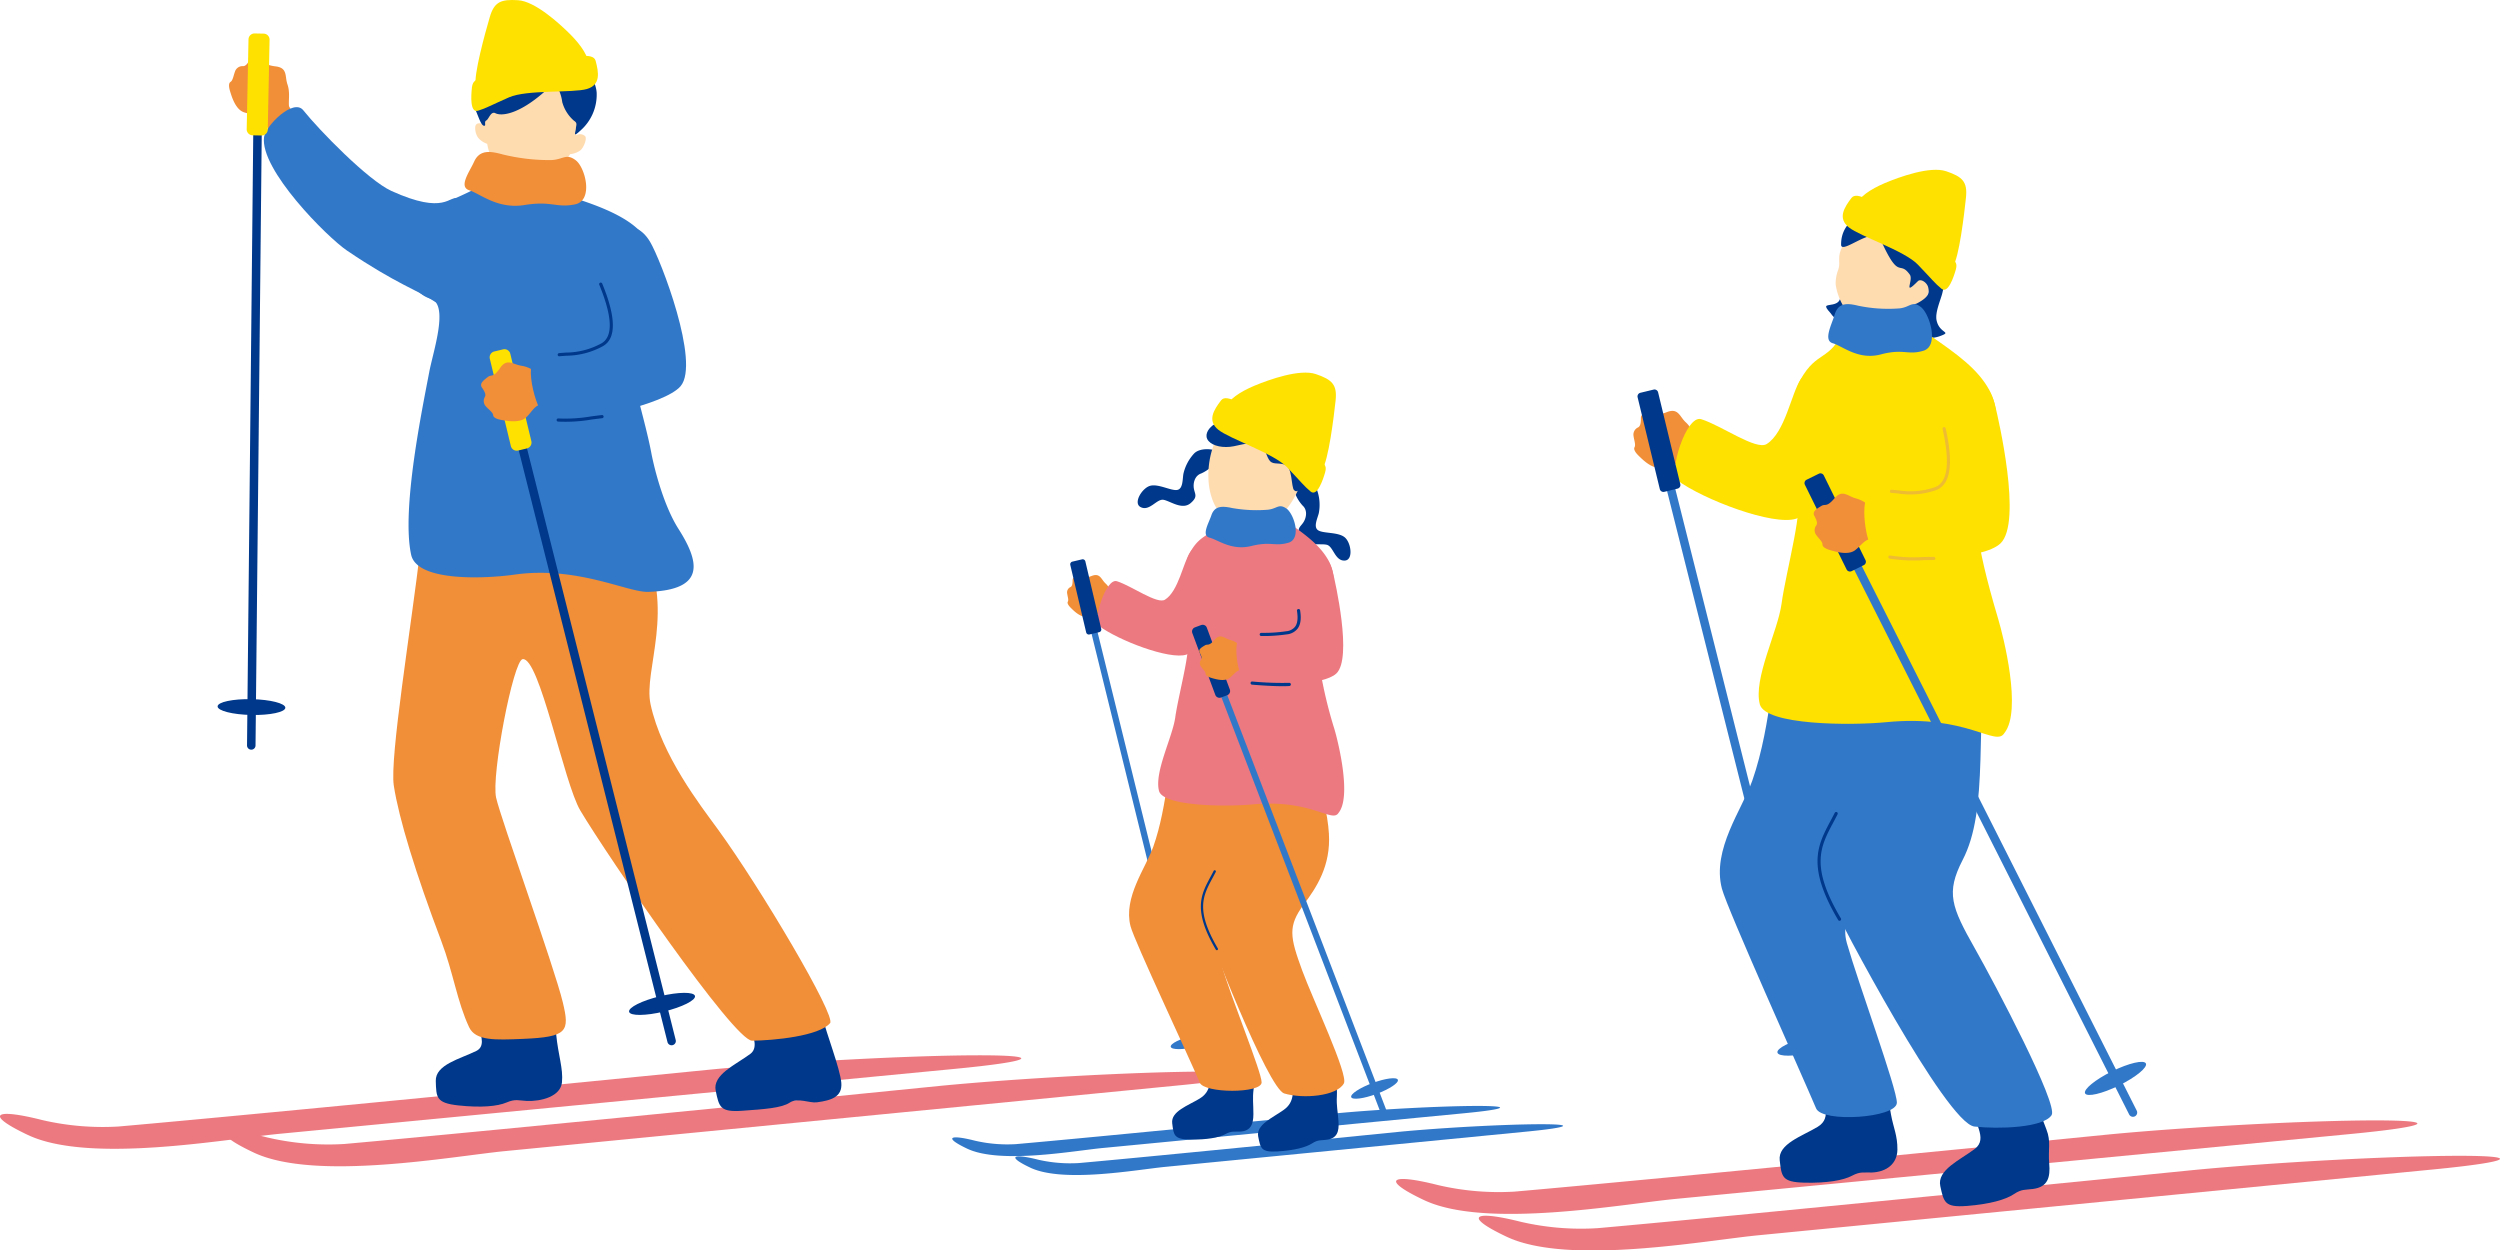 <svg id="pixta_96808007" xmlns="http://www.w3.org/2000/svg" xmlns:xlink="http://www.w3.org/1999/xlink" width="679.195" height="339.731" viewBox="0 0 679.195 339.731">
  <defs>
    <clipPath id="clip-path">
      <rect id="Rectangle_470" data-name="Rectangle 470" width="679.195" height="339.731" fill="none"/>
    </clipPath>
  </defs>
  <g id="Group_413" data-name="Group 413" clip-path="url(#clip-path)">
    <path id="Path_3022" data-name="Path 3022" d="M7.592,199.67c16.714,7.911,53.892,1.068,68.331-.32l183.43-17.64c21.462-2.063,24.248-3.724,6.191-3.69s-50.39,1.751-71.851,3.814c0,0-120.986,11.993-161.514,15.532a72.522,72.522,0,0,1-20.79-1.773c-12.9-3.271-15.759-1.585-3.8,4.078" transform="translate(0 108.682)" fill="#ed7980"/>
    <path id="Path_3023" data-name="Path 3023" d="M45.7,202.773c16.725,7.888,53.894.994,68.331-.414L297.433,184.47c21.458-2.094,24.241-3.759,6.184-3.7s-50.386,1.818-71.845,3.912c0,0-120.97,12.159-161.493,15.752a72.558,72.558,0,0,1-20.792-1.744c-12.91-3.253-15.76-1.564-3.791,4.083" transform="translate(23.259 110.361)" fill="#ed7980"/>
    <path id="Path_3024" data-name="Path 3024" d="M103.21,167.121c-.28-1.931-6.218-1.122-11.228-1.066-2.232.026-7.7-1.691-8.793,3.2s5.769,12.863,1.338,15.05-11.15,3.712-11.014,8.175.063,5.975,6.181,6.634,10.62.238,13.032-.8,3.355-.525,5.434-.428c4.013.187,9.27-1.229,9.637-5.044s-1.039-7.386-1.58-13.108c-.341-3.6-2.488-9.04-3.007-12.613" transform="translate(44.879 101.212)" fill="#00388b"/>
    <path id="Path_3025" data-name="Path 3025" d="M143.578,164.432c.322-1.925-5.973,1.3-9.048,1.773-5,.771-7.154-.87-7.352,4.139s6.943,13.032,2.973,15.975-10.31,5.64-9.381,10.008,1.127,5.867,7.263,5.426,10.65-.755,12.839-2.21,5.334.192,7.4-.084c3.983-.531,6.941-1.506,6.622-5.324s-4.2-13.833-4.97-17.364c-1.712-7.871-6.521-11.283-6.344-12.338" transform="translate(73.675 100.016)" fill="#00388b"/>
    <path id="Path_3026" data-name="Path 3026" d="M54.921,22.953c-.153-1.633.333-3.728-.416-5.89s.139-4.476-3.21-4.883-2.5-1.3-3.709-1.846-2.607-1.3-3.255-.1-1.179,1.9-1.891,1.876a2.153,2.153,0,0,0-2.182,1.459c-.444,1.209-.585,2.427-1.208,2.815S38.6,17.94,38.969,19.1s1.38,4.756,3.7,5.54,4.058.43,5.421,2.508c.208.317,5.542,9.057,5.981,9.995,1.237,1.915,8.423-1.393,7.083-3.79-.391-.889-6.2-10.019-6.231-10.4" transform="translate(23.588 5.857)" fill="#f18e38"/>
    <path id="Path_3027" data-name="Path 3027" d="M79.174,40.842c-6.35-2.881-19.6-16.484-23.953-21.924-2.7-3.364-10.244,4.242-10.657,7.281C43.371,35,61.679,53.364,67.106,57.047c13.147,8.921,19.817,11.124,23.381,13.577,9.782,6.73,15.965-24.457,6.846-27.759-2.556-.926-3.448,4.653-18.16-2.023" transform="translate(27.173 11.036)" fill="#3278c9"/>
    <path id="Path_3028" data-name="Path 3028" d="M107.589,30.43c1.648-8.214.3-18.508-9.855-19.9s-14.723,8.737-15.35,17.089c-.411-.536-2.02-.87-2.206.49a4.7,4.7,0,0,0,.722,2.883,5.5,5.5,0,0,0,2.532,1.739,11.965,11.965,0,0,0,2.245,5.419,14.916,14.916,0,0,0,8.062,5c2.638.435,6.25-1.445,8.22-3.045a17.431,17.431,0,0,0,3.981-4.566,5.81,5.81,0,0,0,2.818-1.052c.934-.784,1.815-3.171,1.3-3.806a1.963,1.963,0,0,0-2.471-.243" transform="translate(48.936 6.347)" fill="#ffdbb0"/>
    <path id="Path_3029" data-name="Path 3029" d="M101.708,9.06c-.646-.953-3.925-3.052-7.555-2.314s-6.411,2.14-7.254,3.891-2.7,3.079-4.5,4.976c-4.234,4.455-2.6,8.246-1.675,10.554s1.456,3.876,2.153,3.975-.074-1.1.617-1.433,1.234-2.625,2.474-1.981c1.622.842,6.191.374,13.071-5.595,1.617-1.4,3-2.309,3.8-1.445a11.258,11.258,0,0,1,1.3,4.025,10.338,10.338,0,0,0,3.19,5.065c1,.646.588,1.092.512,2.136s-.939,2.578,1.2.564a12.955,12.955,0,0,0,4.458-10c.013-3.432-3.781-9.737-6.555-10.273s-4.756-.823-5.231-2.145" transform="translate(48.611 4.024)" fill="#00388b"/>
    <path id="Path_3030" data-name="Path 3030" d="M66.489,160.384c-1.16-7.51,4.7-42.912,7.289-64.928,1.211-3.733,11.175-7.133,31.107-7.577,7.4-.084,23.32-4.39,28.706,5.882,9.773,18.638.615,35.1,2.651,44.516,3.018,13.971,13.549,27.459,18.2,33.842,11.646,15.979,32.246,50.807,30.575,52.778-2.987,3.532-15.318,4.722-21.183,4.774-4.912.043-39.317-50.156-46.677-62.539-4.469-7.521-11.077-41.749-15.669-41.123-2.54.346-8.552,31.6-7.209,37.628,1.3,5.878,15.773,45.837,18.129,55.638,1.891,7.88,1.316,9.4-10.866,9.906-7.423.309-12.834.577-14.594-3.176-3.264-6.956-4.226-14.59-7.574-23.446-7-18.5-11.512-33.281-12.886-42.174" transform="translate(40.5 53.061)" fill="#f18e38"/>
    <path id="Path_3031" data-name="Path 3031" d="M91.973,30.732c2.19-1.456,2.271-1.768,6.308-.635,3.815,1.071,10.011-1.828,10.082,3.752.011.857,18.482,4.377,24.3,11.947,7.555,9.842-3.19,26.62-3.585,33.943-.135,2.495,4.318,17.07,5.853,25.23.894,4.745,3.464,14.582,7.4,20.758,5.83,9.161,7.347,16.622-8.239,17.116-5.574.176-19.291-7.112-36.327-4.682-6.846.978-26.4,2.234-28.061-5.41-2.686-12.378,3.091-39.92,4.918-49.628,1.05-5.58,5.426-18.355.411-19.891-9.969-3.055-7.286-21.639,3.05-25.808a111.32,111.32,0,0,0,13.9-6.693" transform="translate(41.994 17.956)" fill="#3278c9"/>
    <path id="Path_3032" data-name="Path 3032" d="M80.932,28.331c-1.179,2.636-4.3,6.761-1.28,7.714s7.679,5.2,15.029,4,8.566.854,13.67-.169,2.849-10.017.2-12-3.385-.114-6.817-.034A53.562,53.562,0,0,1,88.708,26.3c-3.669-1.026-6.334-1.189-7.776,2.034" transform="translate(47.847 15.653)" fill="#f18e38"/>
    <path id="Path_3033" data-name="Path 3033" d="M110.678,17.456c.548-1.685-1.681-5.1-4.7-8.12S96.388.343,91.769.056s-6.455.414-7.679,4.6-4.455,15.8-3.8,18.664,8.4.58,14.338-.272,15.229-3.079,16.045-5.59" transform="translate(48.967 0)" fill="#ffe100"/>
    <path id="Path_3034" data-name="Path 3034" d="M113.277,10.747c.868,3.226,1.414,6.574-2.375,7.682s-16.313.135-21.131,2.251-6.236,2.978-8.45,3.651-1.881-4.181-1.648-6.294,1.263-2.2,3.978-2.82,17.149-4.015,20.178-4.7,8.8-2.185,9.449.229" transform="translate(48.537 5.755)" fill="#ffe100"/>
    <path id="Path_3035" data-name="Path 3035" d="M42.8,200.066a1.154,1.154,0,0,1-1.131-1.164L43.623,7.045a1.153,1.153,0,1,1,2.306.023l-1.95,191.856a1.151,1.151,0,0,1-1.164,1.142H42.8" transform="translate(25.442 3.604)" fill="#00388b"/>
    <path id="Path_3036" data-name="Path 3036" d="M55.111,120.278c-.024,1.185-4.163,2.065-9.246,1.962s-9.183-1.147-9.159-2.332,4.163-2.065,9.246-1.962,9.183,1.147,9.159,2.332" transform="translate(22.409 72.002)" fill="#00388b"/>
    <path id="Path_3037" data-name="Path 3037" d="M47.34,31.766a1.638,1.638,0,0,1-1.667,1.6l-2.458-.048a1.639,1.639,0,0,1-1.6-1.668l.491-24.406a1.638,1.638,0,0,1,1.667-1.6l2.458.048a1.639,1.639,0,0,1,1.6,1.667Z" transform="translate(25.406 3.445)" fill="#ffe100"/>
    <path id="Path_3038" data-name="Path 3038" d="M131.729,247.706a1.153,1.153,0,0,1-1.388-.841L83.568,60.788a1.154,1.154,0,0,1,2.239-.562L132.577,246.3a1.152,1.152,0,0,1-.837,1.4l-.011,0" transform="translate(50.998 36.241)" fill="#00388b"/>
    <path id="Path_3039" data-name="Path 3039" d="M124.028,168.328c.277,1.153-3.5,3.052-8.445,4.242s-9.173,1.221-9.454.068,3.5-3.054,8.447-4.242,9.173-1.221,9.452-.068" transform="translate(64.783 102.249)" fill="#00388b"/>
    <path id="Path_3040" data-name="Path 3040" d="M93.929,83.891a1.637,1.637,0,0,1-1.206,1.971l-2.39.577a1.64,1.64,0,0,1-1.971-1.206L82.646,61.5a1.638,1.638,0,0,1,1.206-1.971l2.39-.577a1.639,1.639,0,0,1,1.971,1.208Z" transform="translate(50.428 35.963)" fill="#ffe100"/>
    <path id="Path_3041" data-name="Path 3041" d="M97.543,64.374c-1.522-.612-3.161-2.005-5.424-2.33s-3.915-2.174-5.812.614-2.3,1.631-3.34,2.451-2.351,1.722-1.58,2.847,1.147,1.918.8,2.54a2.157,2.157,0,0,0,.3,2.611c.871.947,1.889,1.63,1.949,2.361s1.172,1.118,2.375,1.319,4.859.953,6.619-.747,2.242-3.411,4.712-3.669c.378-.039,10.591-.775,11.625-.734,2.269-.221,2.624-8.125-.121-8.032-.97-.061-11.744.913-12.1.77" transform="translate(49.545 37.328)" fill="#f18e38"/>
    <path id="Path_3042" data-name="Path 3042" d="M110.666,69.126c-1.512,3.026-13.805,3.219-19.4,4.622-4.181,1.05.185,16.756,3.24,17.018,8.851.76,31.474-4.2,35.724-9.2,5.4-6.342-5.4-34.439-8.32-39.282-4.864-8.059-13.184-3.094-14.317,6.539-.531,4.511,5.717,15,3.07,20.3" transform="translate(54.669 23.354)" fill="#3278c9"/>
    <path id="Path_3043" data-name="Path 3043" d="M94.389,67.676a.416.416,0,0,0,.161.013c.622-.064,1.253-.106,1.9-.15a21.018,21.018,0,0,0,9.919-2.6c3.657-2.065,3.6-7.782-.184-16.992a.433.433,0,1,0-.8.329c3.587,8.742,3.775,14.1.559,15.91a20.282,20.282,0,0,1-9.55,2.493c-.66.045-1.3.087-1.934.153a.433.433,0,0,0-.071.847" transform="translate(57.432 29.106)" fill="#00388b"/>
    <path id="Path_3044" data-name="Path 3044" d="M94.262,71.795l.031,0a41.412,41.412,0,0,0,9.014-.546c.95-.126,1.934-.256,2.967-.375a.432.432,0,1,0-.1-.858c-1.037.119-2.026.25-2.979.375a40.713,40.713,0,0,1-8.83.543.432.432,0,0,0-.1.858" transform="translate(57.324 42.745)" fill="#00388b"/>
    <path id="Path_3045" data-name="Path 3045" d="M243.1,210.652c16.714,7.911,53.894,1.068,68.332-.32l183.429-17.64c21.462-2.063,24.248-3.723,6.191-3.69s-50.39,1.751-71.851,3.814c0,0-120.986,11.993-161.514,15.532a72.522,72.522,0,0,1-20.79-1.773c-12.9-3.271-15.759-1.585-3.8,4.078" transform="translate(143.781 115.387)" fill="#ed7980"/>
    <path id="Path_3046" data-name="Path 3046" d="M257.061,216.979c16.725,7.888,53.894.994,68.331-.414L508.8,198.676c21.458-2.094,24.241-3.759,6.184-3.7s-50.386,1.818-71.845,3.912c0,0-120.97,12.159-161.493,15.752A72.573,72.573,0,0,1,260.85,212.9c-12.908-3.253-15.759-1.564-3.789,4.083" transform="translate(152.298 119.033)" fill="#ed7980"/>
    <path id="Path_3047" data-name="Path 3047" d="M292.935,77.4c-.911-1.364-1.482-3.438-3.168-4.983s-2.008-4-5.146-2.768-2.822.05-4.142.143-2.912.1-2.91,1.461-.134,2.229-.77,2.549a2.156,2.156,0,0,0-1.226,2.322c.185,1.274.641,2.411.279,3.049s.34,1.583,1.219,2.429,3.477,3.525,5.888,3.113,3.775-1.554,5.961-.374c.335.18,9.185,5.329,10.016,5.944,2,1.1,6.746-5.231,4.427-6.7-.767-.6-10.215-5.864-10.428-6.183" transform="translate(168.222 42.317)" fill="#f18e38"/>
    <path id="Path_3048" data-name="Path 3048" d="M307.483,82.881c-2.868,1.792-12.282-5.03-17.783-6.75-4.116-1.287-8.977,14.778-6.506,16.6,7.154,5.266,26.106,12.472,32.339,10.426,2.968-.973,8.189-10.364,9.409-11.713,3.028-3.35,8.012-17.479,8.42-19.381,2.321-10.868-12.42-13-16.645-6.743-2.543,3.765-4.211,14.427-9.233,17.564" transform="translate(172.483 37.752)" fill="#ffe100"/>
    <path id="Path_3049" data-name="Path 3049" d="M325.444,254.584a1.153,1.153,0,0,1-1.388-.841L277.283,67.666a1.154,1.154,0,0,1,2.239-.562l46.771,186.078a1.151,1.151,0,0,1-.837,1.4l-.011,0" transform="translate(169.262 40.44)" fill="#3278c9"/>
    <path id="Path_3050" data-name="Path 3050" d="M317.742,175.205c.277,1.153-3.5,3.054-8.445,4.242s-9.173,1.221-9.452.068,3.5-3.054,8.447-4.242,9.173-1.221,9.45-.068" transform="translate(183.048 106.448)" fill="#3278c9"/>
    <path id="Rectangle_467" data-name="Rectangle 467" d="M1.015,0h3.7A1.014,1.014,0,0,1,5.727,1.014V26.666a1.015,1.015,0,0,1-1.015,1.015h-3.7A1.015,1.015,0,0,1,0,26.666V1.015A1.015,1.015,0,0,1,1.015,0Z" transform="matrix(0.972, -0.235, 0.235, 0.972, 444.666, 106.951)" fill="#00388b"/>
    <path id="Path_3051" data-name="Path 3051" d="M309.292,56.246c2,3.187,8.475,4.514,11.576,3.635,6.618-1.879-3.994-8.452-4.469-11.3-.348-2.086-2.05-1.593-4.356,1.045-.715.817,1.066,3.479-2.129,4.192-1.8.4-2.794.019-.622,2.427" transform="translate(188.068 28.869)" fill="#00388b"/>
    <path id="Path_3052" data-name="Path 3052" d="M331.69,63.554c-3.461,3.628-7.764,4.817-10.963,4.071a16.541,16.541,0,0,1-8.272-4.906,15.866,15.866,0,0,1-2.789-6.943,10.069,10.069,0,0,1,.627-3.814c1.058-2.909-1.027-3.342,2.508-8.888,1.073-1.685,7.022-9.175,15.754-7.634,7.674,1.354,10.38,20.519,3.136,28.113" transform="translate(189.048 21.51)" fill="#ffdbb0"/>
    <path id="Path_3053" data-name="Path 3053" d="M321.507,44.612c-1.29-5.076-10.893,3.872-10.927.918-.074-6.374,5.859-9.043,10.5-10.22a20.215,20.215,0,0,1,6.663-.96c5.851.432,12.1,6.506,12.25,13.717.121,5.743-1.052,6.767-1.876,10.454-.424,1.891-2.076,5.373-1.6,7.563.807,3.732,4.427,2.986.836,4.31-3.393,1.251-9.7-.016-11.813-1.9-1.229-1.094,3.237-6.4,5.571-6.986,3.625-1.876,3.4-3.116,3.128-4.374s-1.992-2.514-2.83-1.672c-4.166,4.189-1.094-.292-2.165-1.8-2.91-4.087-2.788,1.789-7.732-9.056" transform="translate(189.61 20.952)" fill="#00388b"/>
    <path id="Path_3054" data-name="Path 3054" d="M313.354,37.985c.13-1.767,3.485-4.079,7.423-5.737s12.283-4.691,16.665-3.208,5.819,2.828,5.366,7.162-1.857,16.308-3.553,18.714-8-2.646-13.167-5.682-12.929-8.616-12.734-11.249" transform="translate(191.303 17.487)" fill="#ffe100"/>
    <path id="Path_3055" data-name="Path 3055" d="M313.232,33.607c-2.026,2.657-3.8,5.548-.71,8.011s15.049,6.3,18.706,10.083,4.645,5.118,6.439,6.579,3.324-3.157,3.909-5.2-.335-2.517-2.615-4.116-14.351-10.209-16.9-11.989-7.315-5.355-8.83-3.366" transform="translate(189.778 20.16)" fill="#ffe100"/>
    <path id="Path_3056" data-name="Path 3056" d="M327.808,179.889c-.494-1.888-4.091-.361-7.949.407-5.079,1.013-6.906-.108-7.582,4.859s2.482,9.173-1.752,11.723-10.8,4.629-10.293,9.066.56,5.948,6.711,6.094,10.6-.647,12.921-1.884,3.3-.8,5.379-.881c4.015-.148,6.917-2.374,6.964-6.205s-1.094-5.978-1.738-9.536c-.976-5.389-1.33-8.566-2.661-13.643" transform="translate(183.276 109.27)" fill="#00388b"/>
    <path id="Path_3057" data-name="Path 3057" d="M351.023,182.4c-.759-1.8-4.954.585-9.267.931-5.429.436-5.45.514-5.617,5.522s4.477,9.409.527,12.375-10.275,5.7-9.318,10.066,1.163,5.861,7.3,5.379,10.481-1.722,12.662-3.189,3.2-1.135,5.262-1.424c3.978-.556,4.709-3.113,4.366-6.928s.552-5.9-.768-9.262c-2.245-5.722-3.094-8.619-5.142-13.47" transform="translate(199.788 110.952)" fill="#00388b"/>
    <path id="Path_3058" data-name="Path 3058" d="M341.938,112.273c-.884-.643-31.038-8.6-35.887-2.78-1.143,1.372-1.728,21.644-7.086,36.956-2.752,7.871-11.051,18.762-8.288,29.4,1.435,5.524,21.681,50.467,25.6,59.73,1.678,3.96,21.826,2.609,21.938-1.522.1-3.654-10.523-32.6-13.58-43.379-2.778-9.8,8.065-15.519,13.184-24.177,4.859-8.217,12.613-18.869,8.288-34.1-1.776-6.257-3.886-19.922-4.171-20.13" transform="translate(177.121 65.554)" fill="#3278c9"/>
    <path id="Path_3059" data-name="Path 3059" d="M350.164,114.541c-.976-.494-38.952-4.716-38.858,3.541.06,5.25,4.052,18.5,1.958,33.6-1.035,7.47-8.386,13.813-3.959,23.874,2.3,5.223,31.485,60.629,39.132,61.5,6.44.731,18.712.362,20.966-3.1,1.876-2.886-15.268-35.418-20.787-45.173-6.46-11.419-7.985-15.213-3.38-24.154,3.5-6.79,4.476-15.321,4.84-27.385.424-14.113.4-22.541.089-22.7" transform="translate(187.975 69.002)" fill="#3278c9"/>
    <path id="Path_3060" data-name="Path 3060" d="M312.629,166.539a.433.433,0,0,1-.42-.209c-8.644-14.594-5.6-20.312-2.078-26.932.378-.712.765-1.44,1.145-2.192a.433.433,0,0,1,.773.391c-.383.759-.773,1.49-1.155,2.208-3.542,6.653-6.337,11.91,2.06,26.084a.433.433,0,0,1-.153.593.421.421,0,0,1-.172.058" transform="translate(187.181 83.621)" fill="#00388b"/>
    <path id="Path_3061" data-name="Path 3061" d="M361.795,135.058c-3.638-12.209-4.861-18.358-5.677-23.641-.66-4.276.535-9.075,1.763-12.907,1.615-5.036,6.009-17.41,1.459-25.791-3.126-5.758-8.793-9.8-16.237-14.931-5.906-4.07-9.265-3.236-12.287-3.2-5.912.068-10.116.081-11.274,2.037-3.408,8.152-7.1,5.329-11.465,13.176-3.712,6.671-5.759,32.139-1.543,32.313,3.023.126-2.48,19.916-3.654,28.678-1,7.437-7.718,20.32-5.9,27.272,1.5,5.711,24.662,5.82,34.42,4.861,21.93-2.156,29.654,6.864,32.012,2.979,4.919-6.059-.338-26.54-1.622-30.846" transform="translate(181.121 33.269)" fill="#ffe100"/>
    <path id="Path_3062" data-name="Path 3062" d="M310.118,54.23c-.792,2.678-3.12,6.948-.48,7.7s6.933,4.664,13.082,3.026,7.344.316,11.6-1.01,1.631-10.077-.778-11.877-2.886.1-5.793.388a39.688,39.688,0,0,1-11.185-.72c-3.2-.788-5.474-.784-6.444,2.49" transform="translate(188.288 31.323)" fill="#3278c9"/>
    <path id="Path_3063" data-name="Path 3063" d="M393.535,254.076a1.155,1.155,0,0,1-1.54-.515L305.529,82.283a1.154,1.154,0,0,1,2.06-1.04l86.466,171.279a1.155,1.155,0,0,1-.511,1.549l-.01,0" transform="translate(186.451 49.218)" fill="#3278c9"/>
    <path id="Path_3064" data-name="Path 3064" d="M368.273,179.559c.523,1.065-2.749,3.748-7.309,5.993s-8.682,3.2-9.207,2.139,2.749-3.746,7.31-5.993,8.682-3.2,9.206-2.139" transform="translate(214.716 109.356)" fill="#3278c9"/>
    <path id="Rectangle_468" data-name="Rectangle 468" d="M1.015,0h3.7A1.015,1.015,0,0,1,5.727,1.015V26.666a1.015,1.015,0,0,1-1.015,1.015h-3.7A1.016,1.016,0,0,1,0,26.665V1.015A1.015,1.015,0,0,1,1.015,0Z" transform="translate(489.899 130.783) rotate(-26.212)" fill="#00388b"/>
    <path id="Path_3065" data-name="Path 3065" d="M322.572,87.467c-1.448-.773-2.928-2.334-5.142-2.9s-3.659-2.582-5.845-.014-2.464,1.374-3.585,2.078-2.524,1.458-1.878,2.661.934,2.029.523,2.611a2.158,2.158,0,0,0,.014,2.627c.763,1.037,1.7,1.825,1.683,2.557s1.047,1.237,2.219,1.567,4.73,1.47,6.661-.031,2.6-3.15,5.081-3.14c.38,0,10.612.37,11.636.52,2.279.024,3.482-7.795.742-8-.957-.166-11.773-.356-12.111-.536" transform="translate(186.789 50.842)" fill="#f18e38"/>
    <path id="Path_3066" data-name="Path 3066" d="M336.5,92.1c-1.829,2.846-14.071,1.715-19.782,2.509-4.271.594-1.619,16.678,1.391,17.268,8.718,1.707,28.611,1.267,33.373-3.242,6.047-5.725-.664-34.183-1.375-37.212-2.541-10.819-12.311-9.289-14.475.164-1.015,4.429,4.07,15.532.868,20.513" transform="translate(191.996 39.004)" fill="#ffe100"/>
    <path id="Path_3067" data-name="Path 3067" d="M319.055,89.886a.43.43,0,0,0,.156.04c.623.039,1.253.1,1.9.167a21,21,0,0,0,10.212-.916c3.951-1.425,4.841-7.073,2.646-16.786a.433.433,0,1,0-.844.192c2.082,9.217,1.377,14.527-2.1,15.781a20.274,20.274,0,0,1-9.831.87c-.659-.066-1.3-.13-1.933-.171a.432.432,0,0,0-.211.823" transform="translate(194.633 43.989)" fill="#edbc32"/>
    <path id="Path_3068" data-name="Path 3068" d="M318.866,94.552l.029.006a41.442,41.442,0,0,0,9.022.432c.957-.023,1.949-.045,2.989-.052a.432.432,0,1,0-.006-.865c-1.045.006-2.04.029-3,.052a40.848,40.848,0,0,1-8.838-.415.432.432,0,0,0-.193.842" transform="translate(194.474 57.206)" fill="#edbc32"/>
    <path id="Path_3069" data-name="Path 3069" d="M164.709,198.176c8.966,4.244,28.909.573,36.654-.172l98.394-9.462c11.512-1.106,13.006-2,3.319-1.979s-27.029.939-38.541,2.045c0,0-64.9,6.434-86.637,8.331a38.887,38.887,0,0,1-11.153-.95c-6.922-1.754-8.452-.85-2.036,2.187" transform="translate(98.069 113.898)" fill="#3278c9"/>
    <path id="Path_3070" data-name="Path 3070" d="M175.353,201.453c8.972,4.231,28.91.533,36.653-.222l98.379-9.6c11.512-1.124,13-2.016,3.319-1.986s-27.029.976-38.539,2.1c0,0-64.889,6.521-86.626,8.449a38.912,38.912,0,0,1-11.154-.936c-6.924-1.744-8.454-.837-2.032,2.19" transform="translate(104.566 115.781)" fill="#3278c9"/>
    <path id="Path_3071" data-name="Path 3071" d="M192.774,102.969c-.667-1-1.077-2.53-2.311-3.672s-1.462-2.946-3.77-2.05-2.074.027-3.044.09-2.14.061-2.142,1.063-.106,1.638-.575,1.871a1.58,1.58,0,0,0-.907,1.7c.129.936.461,1.773.192,2.24s.245,1.164.887,1.788,2.545,2.6,4.315,2.306,2.78-1.127,4.381-.253c.246.134,6.729,3.946,7.337,4.4,1.466.813,4.975-3.82,3.276-4.909-.562-.44-7.484-4.342-7.639-4.577" transform="translate(109.895 59.223)" fill="#f18e38"/>
    <path id="Path_3072" data-name="Path 3072" d="M203.471,107c-2.113,1.306-9-3.736-13.042-5.02-3.018-.958-6.643,10.826-4.835,12.171,5.237,3.894,19.136,9.251,23.721,7.769,2.182-.7,6.051-7.585,6.951-8.573,2.235-2.451,5.946-12.813,6.25-14.208,1.743-7.977-9.078-9.589-12.2-5.01-1.883,2.757-3.144,10.584-6.843,12.871" transform="translate(113.011 55.924)" fill="#ed7980"/>
    <path id="Path_3073" data-name="Path 3073" d="M216.047,233.252a.849.849,0,0,1-1.018-.622L181.3,95.778a.847.847,0,1,1,1.644-.406l33.727,136.853a.848.848,0,0,1-.62,1.026l-.008,0" transform="translate(110.671 57.835)" fill="#3278c9"/>
    <path id="Path_3074" data-name="Path 3074" d="M210.663,174.9c.2.847-2.585,2.231-6.218,3.087s-6.743.865-6.945.018,2.585-2.231,6.22-3.089,6.743-.865,6.943-.016" transform="translate(120.569 106.39)" fill="#3278c9"/>
    <path id="Rectangle_469" data-name="Rectangle 469" d="M.746,0H3.461a.746.746,0,0,1,.746.746V19.59a.745.745,0,0,1-.745.745H.746A.746.746,0,0,1,0,19.589V.746A.746.746,0,0,1,.746,0Z" transform="matrix(0.973, -0.229, 0.229, 0.973, 290.604, 152.755)" fill="#00388b"/>
    <path id="Path_3075" data-name="Path 3075" d="M220.069,180.18c.356-1.388-3.77-.5-5.712-1.113-1.562-.5-5.429-1.562-5.89,2.09s-.13,6.379-3.223,8.284-7.9,3.479-7.494,6.734.454,4.366,4.975,4.427,7.784-.552,9.478-1.478,2.417-.615,3.944-.686c2.947-.139,3.656-1.96,3.661-4.775s-.279-4.192.063-6.827,0-5.894.2-6.656" transform="translate(120.713 108.994)" fill="#00388b"/>
    <path id="Path_3076" data-name="Path 3076" d="M233.345,181.182c.253-1.411-3.8-.216-5.778-.689-1.6-.38-5.531-1.156-5.719,2.522s.34,6.371-2.6,8.5-7.623,4.054-6.977,7.27.776,4.321,5.289,4.049,7.721-1.127,9.343-2.176,2.364-.791,3.883-.976c2.93-.356,3.5-2.224,3.3-5.031s-.588-4.16-.441-6.812-.433-5.88-.295-6.653" transform="translate(129.554 109.985)" fill="#00388b"/>
    <path id="Path_3077" data-name="Path 3077" d="M228.728,128.736c-.647-.475-22.771-6.421-26.353-2.163-.844,1-1.343,15.892-5.331,27.124-2.05,5.772-8.183,13.746-6.189,21.569,1.036,4.062,15.975,35.719,18.825,42.537,1.219,2.915,16.7,2.975,16.794-.06.087-2.683-8.513-23.538-10.721-31.469-2.008-7.21,5.977-11.373,9.766-17.716,3.6-6.02,9.33-13.818,6.205-25.022-1.285-4.6-2.788-14.646-3-14.8" transform="translate(116.278 76.341)" fill="#f18e38"/>
    <path id="Path_3078" data-name="Path 3078" d="M230.9,126.084c-.647-.475-20.307.773-18.35,6.516.422,1.242-.354,12.259-3.693,22.951-1.651,5.289-7.743,9-5.748,16.823,1.036,4.062,17.617,46.449,22.033,47.774,5.109,1.533,14.292.754,16.2-2.73,1.29-2.355-8.516-22.987-11.338-30.72-3.3-9.054-3.952-11.987.462-17.912,3.353-4.5,7.365-10.412,6.809-19.26-.675-10.781-6.163-23.288-6.373-23.443" transform="translate(123.758 76.919)" fill="#f18e38"/>
    <path id="Path_3079" data-name="Path 3079" d="M206.948,168.526a.314.314,0,0,1-.308-.156c-6.3-10.749-4.046-14.939-1.435-19.79.28-.522.567-1.055.849-1.607a.318.318,0,0,1,.567.29c-.285.556-.573,1.092-.857,1.619-2.624,4.875-4.7,8.727,1.425,19.168a.32.32,0,0,1-.114.435.312.312,0,0,1-.127.042" transform="translate(123.673 89.622)" fill="#00388b"/>
    <path id="Path_3080" data-name="Path 3080" d="M213.472,76.333c-1.2-.694-4.658-.981-6.208.594a12.014,12.014,0,0,0-2.931,5.566c-.253,1.495-.082,4.137-1.741,4.363s-5.044-1.715-7.249-1.145-4.728,4.683-2.649,5.785c2.411,1.277,4.392-2.263,6.2-1.975s5.1,2.892,7.415.9c2.005-1.731,1.155-2.38.879-3.92s.251-3.548,1.976-4.129a10.64,10.64,0,0,0,4.3-3.519c.673-1.264.818-1.483.01-2.516" transform="translate(117.167 46.261)" fill="#00388b"/>
    <path id="Path_3081" data-name="Path 3081" d="M219.179,80.8c1.377-.161,4.664.95,5.461,3.012a11.99,11.99,0,0,1,.48,6.273c-.361,1.47-1.569,3.828-.135,4.695s5.31.428,7.109,1.828,2.479,6.176.132,6.362c-2.72.214-3.131-3.822-4.906-4.276s-5.832.63-7.16-2.121c-1.153-2.387-.114-2.644.749-3.947s1.181-3.356-.172-4.575a10.657,10.657,0,0,1-2.548-4.936c-.114-1.427-.161-1.686.99-2.313" transform="translate(133.171 49.318)" fill="#00388b"/>
    <path id="Path_3082" data-name="Path 3082" d="M204.775,92.865a12.005,12.005,0,0,0,7.958,7.9,12.142,12.142,0,0,0,10.8-3.213c7.11-6.5,11.464-24.059-2.918-27.659s-18.973,13.9-15.835,22.967" transform="translate(124.443 42.379)" fill="#ffdbb0"/>
    <path id="Path_3083" data-name="Path 3083" d="M227.84,72.7c-2.005-2.082-6.888-3.991-11.166-3.595s-5.779,1.111-7.043,2.644-2.955.543-4.4,1.654-2.35,2.847-1.151,4.249,4.054,1.994,6.878,1.425,4.585-1.23,6.69-.282,1.928,2.451,2.841,3.923,2.1.755,4.281,1.335,1.722,6.133,2.553,6.961c.883.881,1.834-.407,2.838-2.061,1.722-2.834,2.8-6.344,2.4-8.991s-3.292-6.324-4.722-7.262" transform="translate(124.251 42.155)" fill="#00388b"/>
    <path id="Path_3084" data-name="Path 3084" d="M207.012,72.1c.139-1.765,3.5-4.063,7.45-5.7s12.3-4.637,16.68-3.132,5.8,2.854,5.332,7.188-1.933,16.3-3.638,18.7-7.985-2.683-13.142-5.743S206.805,74.73,207.012,72.1" transform="translate(126.379 38.373)" fill="#ffe100"/>
    <path id="Path_3085" data-name="Path 3085" d="M206.9,67.75c-2.037,2.648-3.822,5.53-.747,8.007s15.02,6.37,18.659,10.17,4.621,5.139,6.408,6.608,3.339-3.142,3.933-5.184-.322-2.519-2.6-4.128-14.3-10.275-16.841-12.068-7.291-5.387-8.816-3.406" transform="translate(124.85 41.009)" fill="#ffe100"/>
    <path id="Path_3086" data-name="Path 3086" d="M243.284,145.525a121.814,121.814,0,0,1-4.089-17.387c-.472-3.142.422-6.664,1.338-9.475,1.2-3.693,4.472-12.768,1.16-18.94-2.277-4.24-6.428-7.23-11.877-11.024-4.324-3.01-6.795-2.409-9.016-2.393-4.344.029-7.431.024-8.288,1.458-2.532,5.977-5.233,3.891-8.466,9.639-2.751,4.888-4.34,23.591-1.245,23.734,2.221.1-1.889,14.62-2.78,21.054-.757,5.46-5.74,14.9-4.424,20.014,1.079,4.2,18.1,4.36,25.267,3.688,16.118-1.511,21.761,5.142,23.507,2.3,3.633-4.434-.159-19.5-1.087-22.665" transform="translate(119.279 52.654)" fill="#ed7980"/>
    <path id="Path_3087" data-name="Path 3087" d="M253.337,239.049a.849.849,0,0,1-1.087-.491L201.805,106.948a.848.848,0,0,1,1.583-.607l50.444,131.612a.847.847,0,0,1-.488,1.094l-.008,0" transform="translate(123.169 64.594)" fill="#3278c9"/>
    <path id="Path_3088" data-name="Path 3088" d="M240.622,182.314c.3.817-2.287,2.533-5.788,3.836s-6.584,1.694-6.887.878,2.287-2.533,5.787-3.836,6.584-1.694,6.888-.878" transform="translate(139.148 111.044)" fill="#3278c9"/>
    <path id="Path_3089" data-name="Path 3089" d="M211.356,122.985a1.205,1.205,0,0,1-.707,1.544l-1.693.63a1.206,1.206,0,0,1-1.544-.707l-6.25-16.809a1.206,1.206,0,0,1,.707-1.544l1.693-.63a1.2,1.2,0,0,1,1.543.709Z" transform="translate(122.764 64.344)" fill="#00388b"/>
    <path id="Path_3090" data-name="Path 3090" d="M204.923,87.882c-.712,2.111-2.768,5.484-.482,6.056s5.983,3.6,11.336,2.266,6.376.187,10.08-.891,1.5-7.929-.575-9.323-2.506.1-5.034.354a37.955,37.955,0,0,1-9.708-.472c-2.77-.593-4.748-.57-5.617,2.01" transform="translate(124.171 52.139)" fill="#3278c9"/>
    <path id="Path_3091" data-name="Path 3091" d="M214.51,110.468c-1.061-.572-2.142-1.725-3.769-2.148s-2.678-1.91-4.292-.031-1.815,1-2.641,1.514-1.859,1.063-1.388,1.949.68,1.495.375,1.92a1.585,1.585,0,0,0,0,1.929c.556.763,1.243,1.346,1.226,1.884s.765.912,1.627,1.16,3.469,1.1,4.893,0,1.918-2.3,3.743-2.289c.279,0,7.795.308,8.545.422,1.675.026,2.585-5.714.573-5.874-.7-.124-8.647-.3-8.895-.435" transform="translate(123.506 65.544)" fill="#f18e38"/>
    <path id="Path_3092" data-name="Path 3092" d="M224.765,113.891c-1.353,2.084-10.343,1.213-14.54,1.776-3.139.422-1.247,12.246.963,12.689,6.4,1.285,21.012,1.029,24.526-2.268,4.463-4.186-.37-25.114-.884-27.342-1.83-7.956-9.012-6.866-10.634.071-.76,3.25,2.938,11.425.569,15.073" transform="translate(127.332 56.893)" fill="#ed7980"/>
    <path id="Path_3093" data-name="Path 3093" d="M214.409,110.082c-.295,0-.564,0-.818,0l-.657,0a.432.432,0,1,1-.01-.865l.668,0a40.075,40.075,0,0,0,6.076-.43,3.458,3.458,0,0,0,2.424-1.213c.971-1.272.688-3.282.536-4.361a.433.433,0,0,1,.857-.121c.169,1.2.483,3.446-.705,5.005a4.272,4.272,0,0,1-3,1.546,43.917,43.917,0,0,1-5.371.436" transform="translate(129.73 62.714)" fill="#00388b"/>
    <path id="Path_3094" data-name="Path 3094" d="M220.114,116.245c-2.86.032-7.222-.283-8.76-.42a.432.432,0,0,1-.393-.469.425.425,0,0,1,.469-.393,85.7,85.7,0,0,0,10.014.364.432.432,0,0,1,.071.862c-.4.032-.875.05-1.4.056" transform="translate(128.792 70.184)" fill="#00388b"/>
  </g>
</svg>
